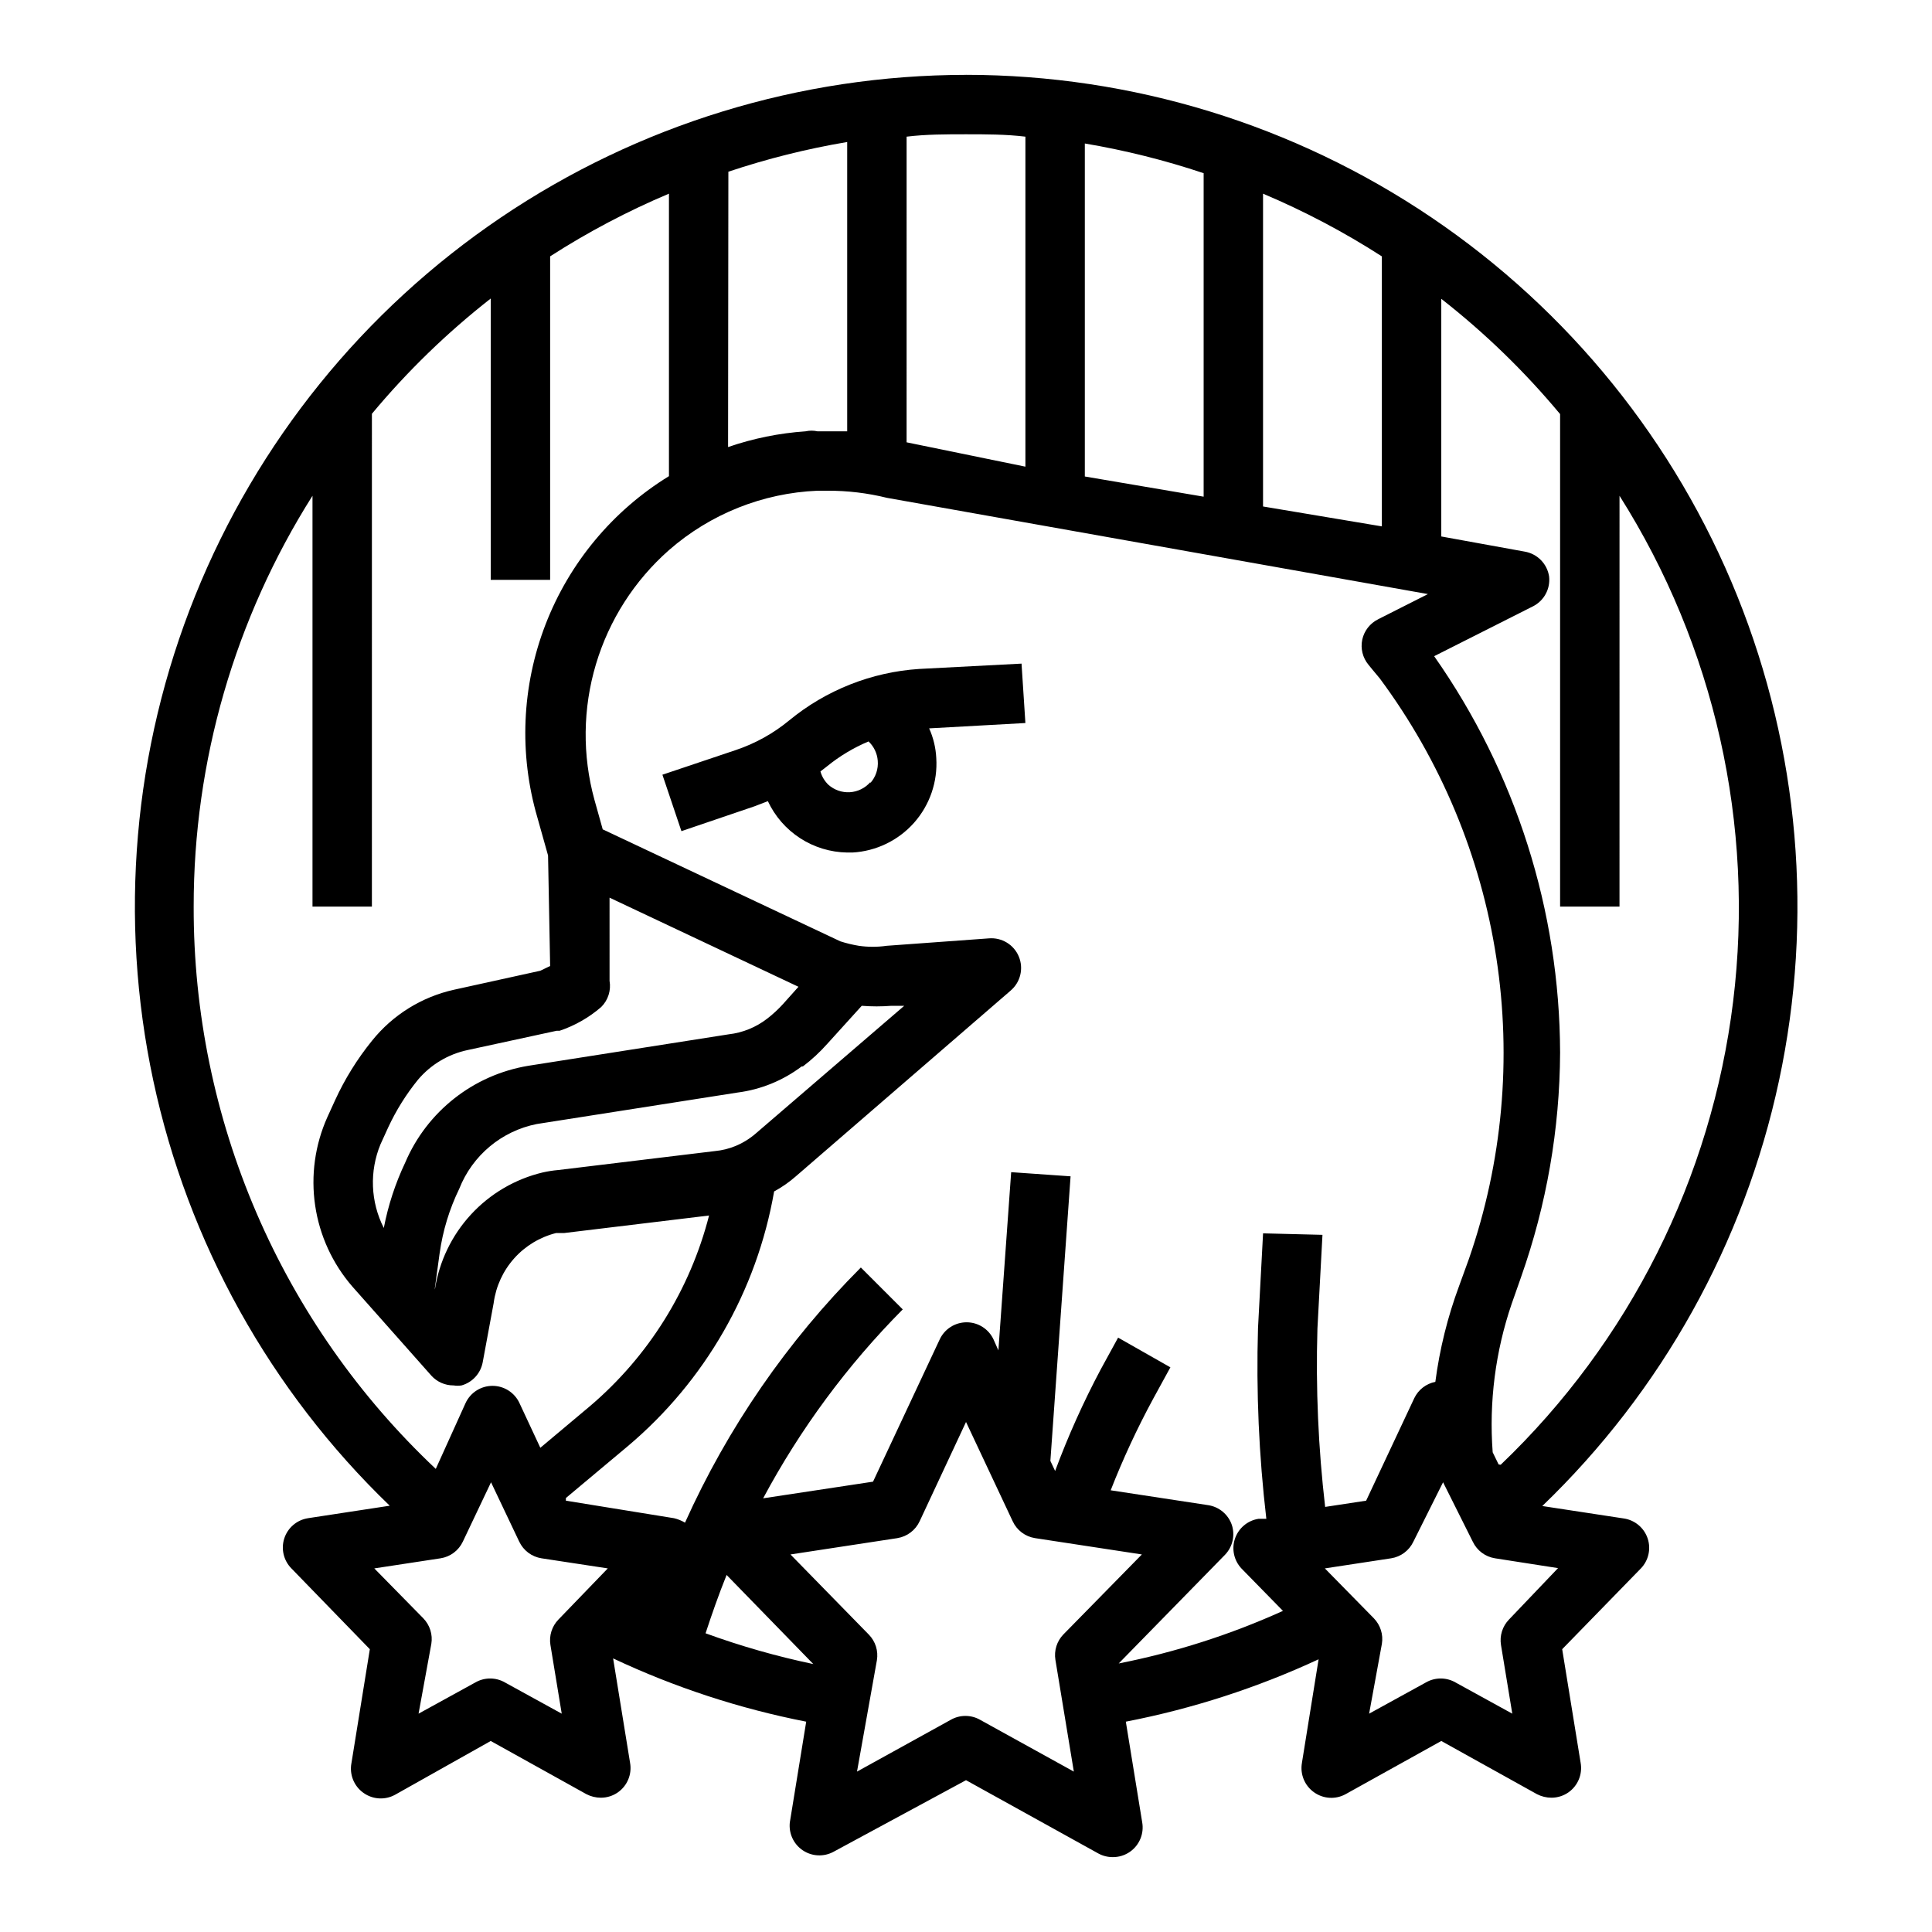<?xml version="1.0" encoding="UTF-8"?>
<!-- Uploaded to: SVG Repo, www.svgrepo.com, Generator: SVG Repo Mixer Tools -->
<svg fill="#000000" width="800px" height="800px" version="1.1" viewBox="144 144 512 512" xmlns="http://www.w3.org/2000/svg">
 <g>
  <path d="m387.56 321.28c-12.609 0.832-24.641 5.598-34.402 13.621-4.199 3.473-9.004 6.141-14.168 7.871l-19.445 6.535 5.039 14.957 19.445-6.613 3.465-1.34h-0.004c1.875 4.012 4.84 7.418 8.555 9.824 3.719 2.41 8.035 3.723 12.465 3.793h1.418-0.004c6.262-0.355 12.125-3.188 16.297-7.871 4.176-4.703 6.301-10.883 5.902-17.16-0.133-2.719-0.773-5.391-1.887-7.871l25.504-1.418-1.023-15.742zm-12.91 29.992c-1.383 1.582-3.34 2.547-5.434 2.676-2.074 0.121-4.113-0.586-5.668-1.965-1.012-0.973-1.746-2.195-2.125-3.543l1.73-1.34c3.34-2.719 7.051-4.945 11.023-6.613 1.418 1.344 2.289 3.168 2.438 5.117 0.184 2.156-0.527 4.293-1.965 5.906z"/>
  <path d="m400 163.84c-43.938 0.035-86.859 13.195-123.26 37.801-36.402 24.602-64.621 59.52-81.035 100.27-16.41 40.754-20.27 85.484-11.082 128.45 9.191 42.965 31.012 82.199 62.66 112.67l-21.648 3.305v0.004c-2.941 0.449-5.379 2.519-6.297 5.352-0.891 2.758-0.195 5.781 1.809 7.871l20.863 21.492-4.879 30.23h-0.004c-0.555 3.027 0.707 6.106 3.231 7.871 2.461 1.742 5.699 1.926 8.344 0.473l25.348-14.25 25.348 14.09c1.191 0.621 2.516 0.945 3.856 0.945 1.605-0.004 3.172-0.496 4.488-1.414 2.523-1.77 3.785-4.844 3.227-7.875l-4.488-27.629h0.004c16.301 7.672 33.484 13.305 51.168 16.766l-4.328 26.609h-0.004c-0.355 2.926 0.949 5.805 3.387 7.461 2.438 1.66 5.598 1.816 8.188 0.41l35.109-18.973 35.109 19.445c1.16 0.625 2.457 0.949 3.777 0.945 1.633 0.012 3.227-0.484 4.566-1.418 2.523-1.766 3.785-4.844 3.227-7.871l-4.328-26.609c17.637-3.418 34.793-8.969 51.086-16.531l-4.41 27.395h0.004c-0.559 3.031 0.703 6.106 3.227 7.875 2.461 1.742 5.703 1.926 8.344 0.469l25.348-14.09 25.348 14.09c1.195 0.621 2.516 0.945 3.859 0.945 1.605-0.004 3.172-0.496 4.488-1.414 2.523-1.77 3.781-4.844 3.227-7.875l-4.883-30.07 20.859-21.41h0.004c2.004-2.094 2.703-5.117 1.809-7.875-0.918-2.828-3.356-4.902-6.297-5.352l-21.648-3.305c31.68-30.469 53.523-69.715 62.727-112.69 9.207-42.977 5.356-87.727-11.062-128.5-16.414-40.77-44.648-75.703-81.066-100.31-36.418-24.605-79.363-37.762-123.31-37.781zm78.719 31.488c10.953 4.625 21.488 10.18 31.488 16.613v71.555l-31.488-5.273zm-47.23-13.301c10.684 1.801 21.211 4.434 31.488 7.871v85.727l-31.488-5.352zm-47.23-1.812c5.191-0.629 10.465-0.629 15.742-0.629 5.273 0 10.547 0 15.742 0.629v87.457l-31.488-6.453zm-47.234 9.289c10.273-3.438 20.801-6.07 31.488-7.871v76.672h-5.59-2.285c-1.035-0.234-2.109-0.234-3.148 0-7 0.477-13.91 1.883-20.543 4.172zm-141.7 194.75c-0.031-38.539 10.887-76.297 31.488-108.87v108.87h15.742l0.004-130.6c9.379-11.27 19.938-21.508 31.488-30.543v74.551h15.742v-85.727c10-6.434 20.535-11.988 31.488-16.613v74.863c-14.922 9.172-26.418 22.992-32.719 39.332-6.301 16.344-7.059 34.305-2.152 51.117l2.832 10.078 0.551 29.285-2.598 1.258-22.906 5.039c-8.57 1.914-16.234 6.688-21.727 13.539-3.898 4.82-7.18 10.109-9.762 15.742l-2.047 4.488c-3.285 7.332-4.406 15.453-3.234 23.398 1.172 7.949 4.586 15.398 9.848 21.473l20.941 23.617h-0.004c1.508 1.668 3.656 2.613 5.906 2.598 0.703 0.113 1.422 0.113 2.125 0 2.879-0.82 5.043-3.199 5.59-6.141l2.914-15.742-0.004-0.004c0.594-4.383 2.484-8.484 5.43-11.785 2.945-3.297 6.812-5.633 11.102-6.711h2.125l38.414-4.644h0.004c-5.039 19.664-16.039 37.289-31.488 50.457l-13.227 11.098-5.512-11.809 0.004 0.004c-1.281-2.809-4.082-4.609-7.164-4.609-3.086 0-5.887 1.801-7.164 4.609l-7.871 17.398c-20.316-19.133-36.492-42.227-47.527-67.859-11.035-25.633-16.695-53.254-16.633-81.16zm110.21-2.363 50.066 23.617-4.016 4.488h0.004c-1.297 1.434-2.723 2.754-4.25 3.938-2.965 2.305-6.504 3.75-10.234 4.172l-53.137 8.344c-14.531 2.426-26.824 12.102-32.59 25.66-2.613 5.512-4.519 11.332-5.668 17.32-3.523-6.918-3.84-15.027-0.867-22.199l2.047-4.488c2.098-4.504 4.738-8.734 7.871-12.594 3.387-4.012 8.012-6.781 13.148-7.871l23.617-5.117h0.789-0.004c4.051-1.363 7.793-3.504 11.02-6.297 1.824-1.812 2.644-4.398 2.207-6.93zm51.246 44.715h0.004c2.34-1.781 4.5-3.785 6.453-5.981l9.133-10.078c2.621 0.207 5.254 0.207 7.871 0h3.387l-39.359 33.852c-1.598 1.379-3.402 2.496-5.356 3.305-1.734 0.711-3.562 1.164-5.43 1.34l-41.645 5.039v-0.004c-1.352 0.121-2.691 0.332-4.016 0.633-7.305 1.742-13.926 5.625-19.016 11.148-5.09 5.523-8.418 12.441-9.559 19.867v-0.395l1.258-9.211h0.004c0.824-5.93 2.578-11.695 5.195-17.082 3.484-8.844 11.223-15.309 20.543-17.16l53.215-8.344c6.176-0.793 12.035-3.184 17.004-6.93zm-64.781 146.58c-1.746 1.789-2.535 4.305-2.129 6.769l2.992 18.184-15.035-8.266c-2.434-1.406-5.438-1.406-7.871 0l-15.035 8.266 3.383-18.5c0.406-2.465-0.383-4.977-2.125-6.769l-12.988-13.227 17.555-2.676c2.578-0.398 4.789-2.051 5.902-4.406l7.477-15.742 7.477 15.742h0.004c1.117 2.356 3.328 4.008 5.906 4.406l17.555 2.676zm38.887 3.938c1.73-5.273 3.543-10.469 5.668-15.742l22.984 23.617v-0.004c-9.734-2.043-19.309-4.777-28.652-8.188zm94.938 0v-0.004c-1.746 1.793-2.535 4.305-2.129 6.773l4.879 29.598-24.797-13.699h0.004c-2.438-1.406-5.438-1.406-7.871 0l-24.797 13.699 5.273-29.52c0.406-2.469-0.383-4.981-2.125-6.769l-20.781-21.254 28.34-4.328-0.004-0.004c2.594-0.418 4.809-2.102 5.906-4.488l12.281-26.289 12.359 26.293v-0.004c1.094 2.387 3.309 4.07 5.902 4.488l28.34 4.328zm67.305-81.004 1.336-24.875-15.742-0.395-1.34 25.113v-0.004c-0.5 16.879 0.238 33.77 2.207 50.539h-2.047c-2.945 0.449-5.379 2.523-6.297 5.356-0.895 2.754-0.199 5.781 1.809 7.871l10.941 11.18v-0.004c-13.926 6.301-28.535 10.977-43.531 13.934l28.184-28.812-0.004 0.004c2.008-2.094 2.703-5.117 1.812-7.875-0.941-2.801-3.375-4.836-6.297-5.273l-25.82-3.938v0.004c3.25-8.309 7.008-16.406 11.258-24.246l4.566-8.344-13.855-7.871-4.566 8.344v-0.004c-4.637 8.723-8.688 17.742-12.125 27.004l-1.258-2.676 5.352-75.414-15.742-1.102-3.387 47.23-1.258-2.832v-0.004c-1.281-2.805-4.078-4.606-7.164-4.606s-5.887 1.801-7.164 4.606l-17.633 37.629-29.125 4.41c9.84-18.395 22.305-35.258 36.996-50.066l-11.098-11.098v-0.004c-19.496 19.539-35.285 42.449-46.605 67.621-0.902-0.539-1.887-0.938-2.91-1.18l-28.656-4.644v-0.707l16.453-13.777c20.434-17.242 34.145-41.125 38.73-67.465 2.027-1.098 3.93-2.418 5.668-3.934l56.992-49.277v-0.004c2.617-2.211 3.504-5.859 2.191-9.027-1.312-3.164-4.523-5.113-7.938-4.828l-27.078 1.969c-2.453 0.352-4.945 0.352-7.398 0-1.656-0.273-3.285-0.668-4.883-1.18l-62.977-29.676-2.203-7.871v-0.004c-3.227-11.766-3.082-24.199 0.41-35.891 3.492-11.691 10.195-22.164 19.348-30.234 10.945-9.578 24.832-15.133 39.359-15.742h2.68c5.305-0.02 10.594 0.613 15.742 1.887l143.35 25.504-13.227 6.691 0.004 0.004c-2.129 1.062-3.66 3.027-4.172 5.352-0.508 2.367 0.102 4.836 1.652 6.691l1.023 1.258 1.969 2.363c16.16 21.781 26.758 47.176 30.875 73.984 4.117 26.805 1.625 54.211-7.258 79.836l-2.598 7.164c-3.047 8.211-5.16 16.742-6.301 25.426-2.441 0.477-4.516 2.082-5.586 4.328l-12.754 27.16-10.863 1.652c-1.82-15.648-2.508-31.406-2.047-47.152zm63.762 63.449-12.988 13.617c-1.742 1.789-2.531 4.305-2.125 6.769l2.992 18.184-15.035-8.266c-2.438-1.406-5.438-1.406-7.871 0l-15.035 8.266 3.383-18.5c0.406-2.465-0.383-4.977-2.125-6.769l-12.988-13.227 17.555-2.676c2.574-0.398 4.785-2.051 5.902-4.406l7.871-15.742 7.871 15.742h0.004c1.113 2.356 3.324 4.008 5.902 4.406zm-15.742-27.473-1.574-3.227v-0.004c-0.996-13.324 0.719-26.715 5.039-39.359l2.519-7.164h-0.004c6.731-19.07 10.215-39.133 10.312-59.355-0.102-37.621-11.754-74.305-33.375-105.09l26.215-13.227c2.914-1.484 4.606-4.621 4.25-7.871-0.496-3.367-3.102-6.035-6.457-6.613l-22.121-4.016v-62.977c11.555 9.035 22.109 19.273 31.488 30.543v130.52h15.742l0.004-108.87c25.211 39.855 35.848 87.207 30.109 134.02-5.742 46.809-27.504 90.188-61.598 122.77z"/>
 </g>
</svg>